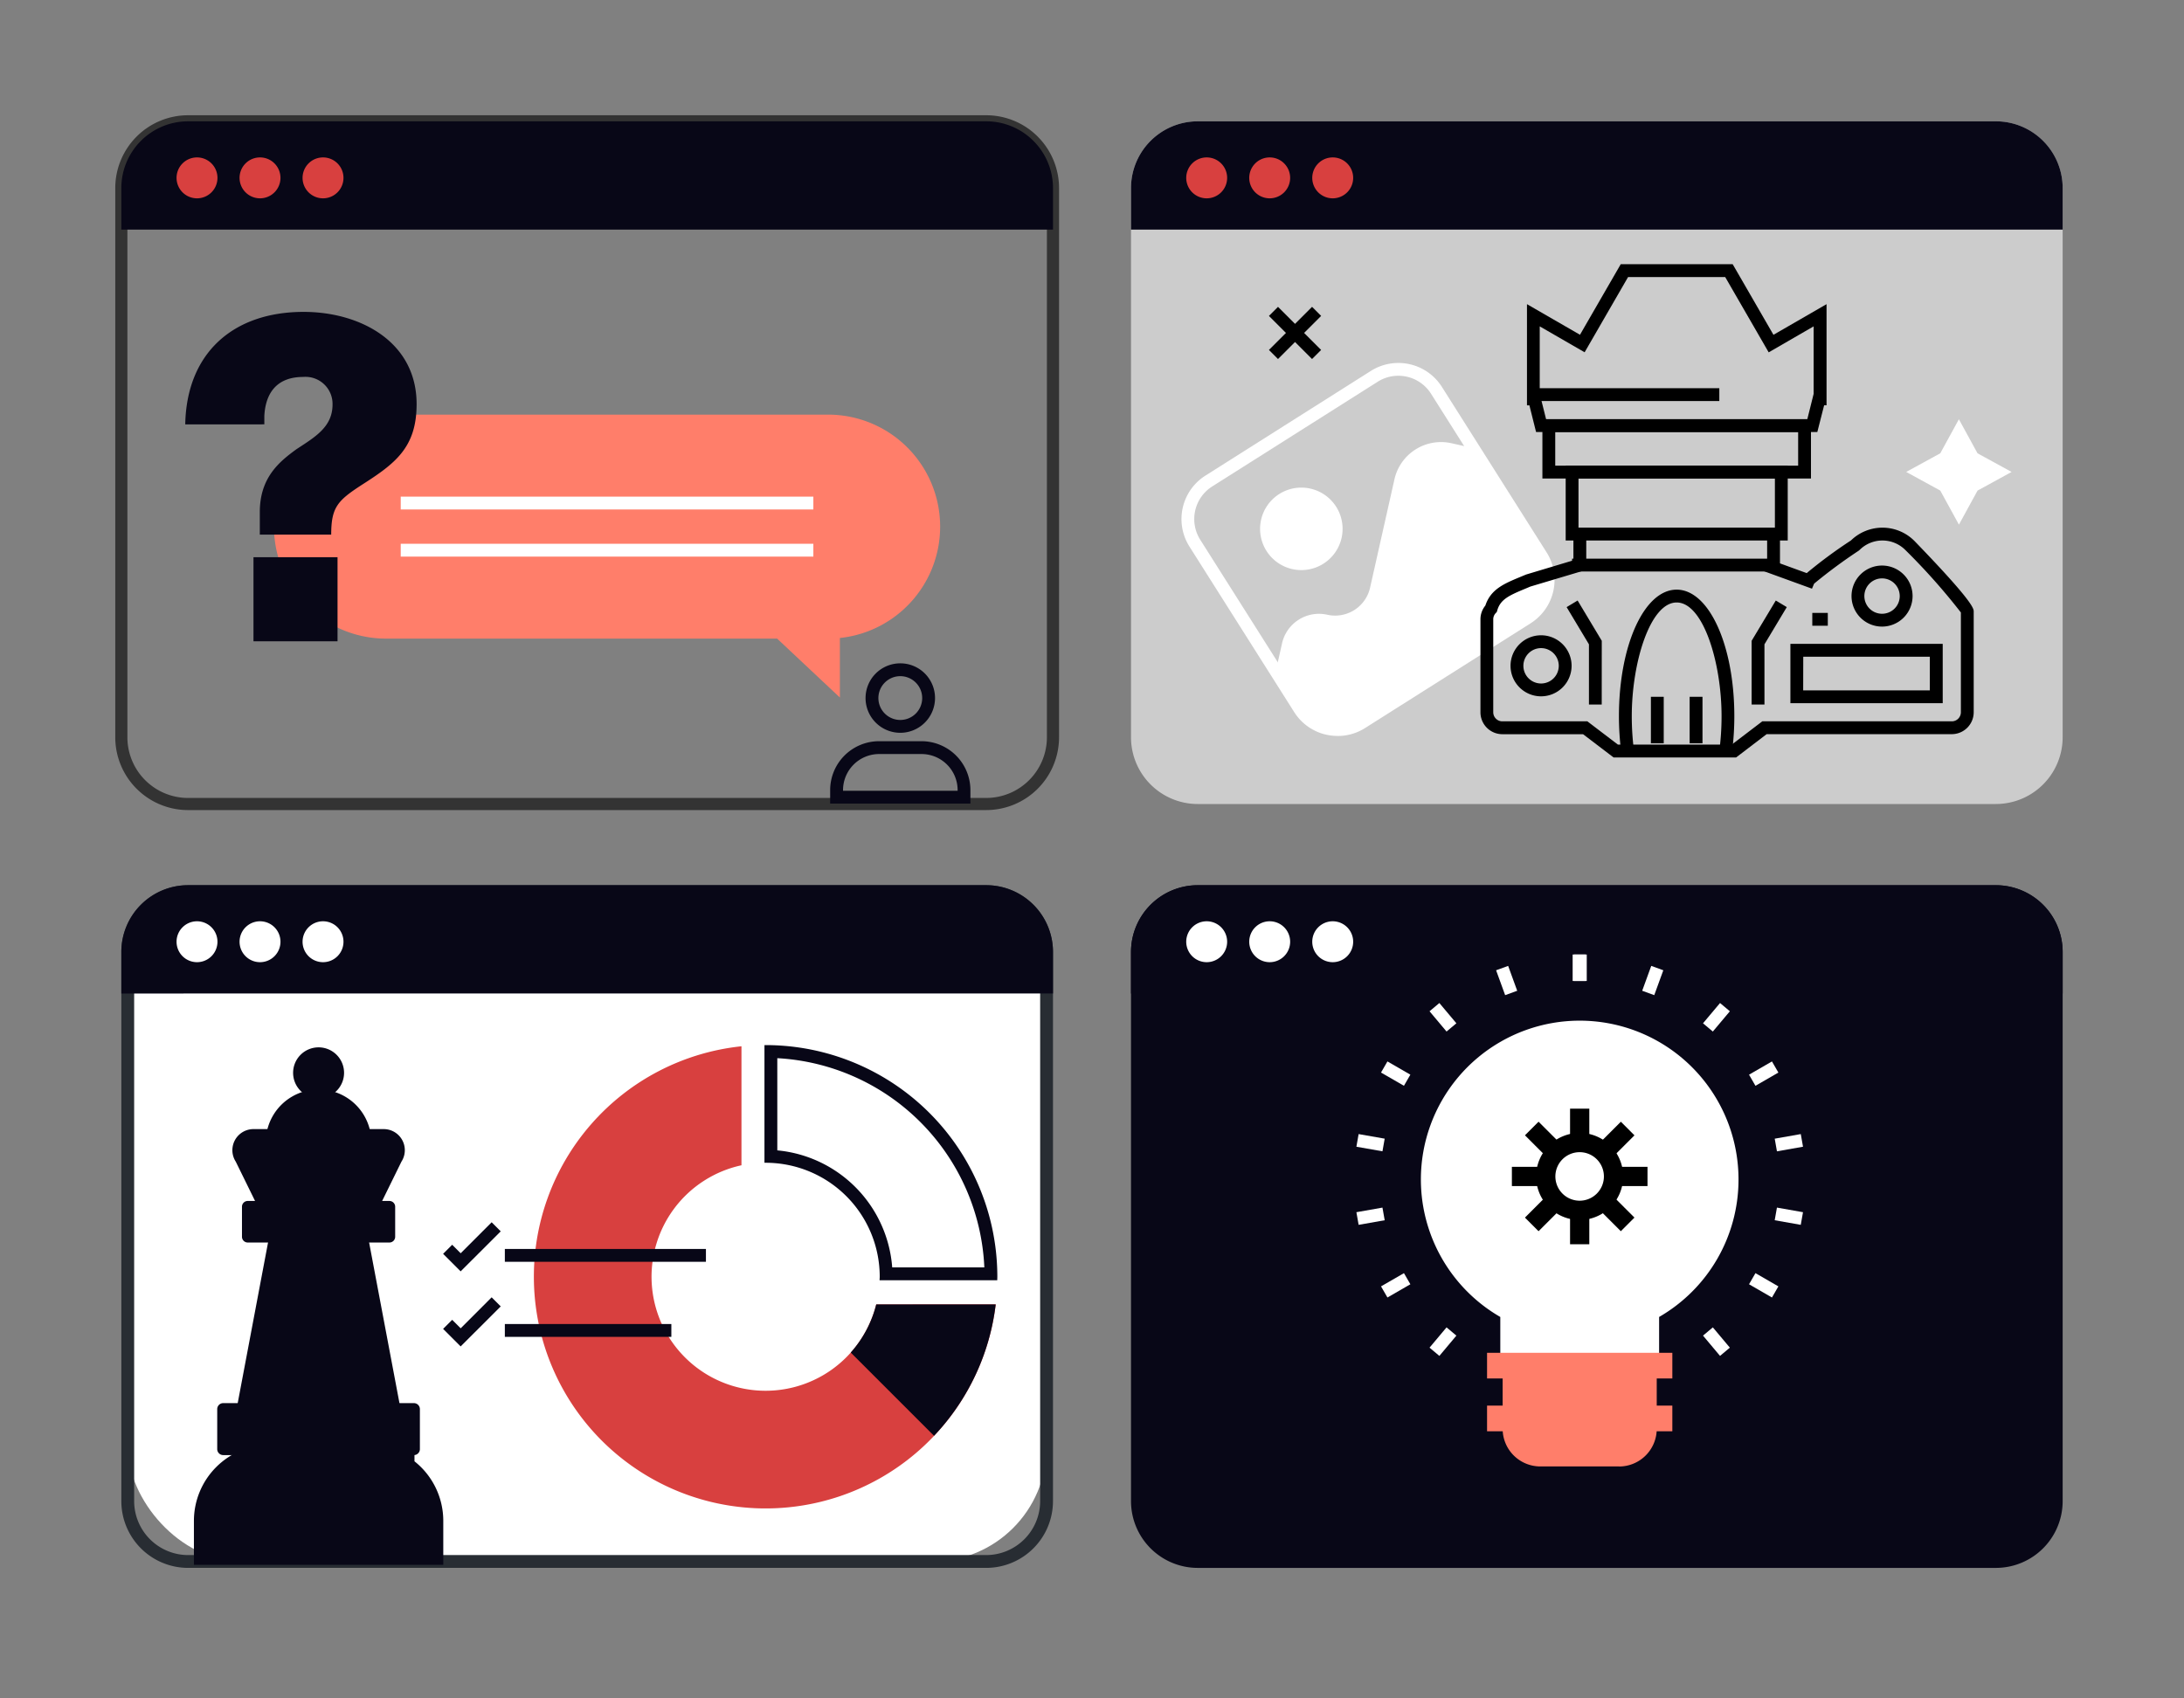 <svg xmlns="http://www.w3.org/2000/svg" width="180" height="140" viewBox="0 0 180 140">
  <rect x="0" y="0" width="180" height="140" fill="#808080" stroke="none"/>
  <g id="グループ_477" data-name="グループ 477" transform="translate(-2931 -1460)">
    <g id="グループ_474" data-name="グループ 474" transform="translate(0 10.041)">
      <rect id="長方形_1081" data-name="長方形 1081" width="75.727" height="55.218" rx="9.411" transform="translate(2941.529 1523.454)" fill="#fff"/>
      <path id="パス_1140" data-name="パス 1140" d="M71.279,120.135a4.453,4.453,0,0,1,4.448,4.448v45.265a4.453,4.453,0,0,1-4.448,4.448H5.505a4.453,4.453,0,0,1-4.448-4.448V124.582a4.453,4.453,0,0,1,4.448-4.448Zm0-1.058H5.505A5.505,5.505,0,0,0,0,124.582v45.265a5.505,5.505,0,0,0,5.505,5.505H71.279a5.505,5.505,0,0,0,5.505-5.505V124.582a5.505,5.505,0,0,0-5.505-5.505" transform="translate(2941 1403.849)" fill="#282d33"/>
      <path id="パス_1141" data-name="パス 1141" d="M92.521,165.468A9.4,9.4,0,1,1,81.413,154v-9.809a19.1,19.1,0,1,0,20.954,21.275Z" transform="translate(2910.697 1392.014)" fill="#d8403f"/>
      <path id="パス_1142" data-name="パス 1142" d="M110.742,163.327a9.944,9.944,0,0,0-9.494-9.678v-8.642a18.6,18.6,0,0,1,18.134,18.319Z" transform="translate(2893.291 1391.63)" fill="#fff"/>
      <path id="パス_1143" data-name="パス 1143" d="M101.3,145.079a18.066,18.066,0,0,1,17.063,17.243h-7.593a10.478,10.478,0,0,0-9.469-9.644ZM100.342,144l-.1,0v9.7c.032,0,.063,0,.1,0a9.4,9.4,0,0,1,9.4,9.4c0,.1-.012.189-.014.285h9.7c0-.1.007-.189.007-.285a19.1,19.1,0,0,0-19.1-19.1" transform="translate(2893.763 1392.107)" fill="#080717"/>
      <path id="パス_1144" data-name="パス 1144" d="M113.686,188.394l6.865,6.865a19.036,19.036,0,0,0,5.082-10.833h-9.846a9.4,9.4,0,0,1-2.1,3.968" transform="translate(2887.43 1373.056)" fill="#080717"/>
      <path id="パス_1145" data-name="パス 1145" d="M228.648,175.353H162.874a5.505,5.505,0,0,1-5.505-5.505V124.582a5.505,5.505,0,0,1,5.505-5.5h65.774a5.505,5.505,0,0,1,5.505,5.5v45.266a5.505,5.505,0,0,1-5.505,5.505" transform="translate(2866.846 1403.849)" fill="#080717"/>
      <path id="パス_1146" data-name="パス 1146" d="M71.279,56.276H5.505A5.505,5.505,0,0,1,0,50.77V5.5A5.505,5.505,0,0,1,5.505,0H71.279a5.505,5.505,0,0,1,5.505,5.5V50.77a5.505,5.505,0,0,1-5.505,5.505" transform="translate(2941 1459.959)" fill="none" stroke="#333" stroke-width="1"/>
      <path id="パス_1147" data-name="パス 1147" d="M71.279,0H5.505A5.505,5.505,0,0,0,0,5.505V8.928H76.785V5.505A5.505,5.505,0,0,0,71.279,0" transform="translate(2941 1459.959)" fill="#080717"/>
      <path id="パス_1148" data-name="パス 1148" d="M11.979,7.314a1.686,1.686,0,1,1-1.686-1.686,1.686,1.686,0,0,1,1.686,1.686" transform="translate(2936.944 1457.307)" fill="#d8403f"/>
      <path id="パス_1149" data-name="パス 1149" d="M21.8,7.314a1.686,1.686,0,1,1-1.686-1.686A1.686,1.686,0,0,1,21.8,7.314" transform="translate(2932.316 1457.307)" fill="#d8403f"/>
      <path id="パス_1150" data-name="パス 1150" d="M31.621,7.314a1.686,1.686,0,1,1-1.685-1.686,1.685,1.685,0,0,1,1.685,1.686" transform="translate(2927.688 1457.307)" fill="#d8403f"/>
      <path id="パス_1151" data-name="パス 1151" d="M228.648,56.276H162.874a5.505,5.505,0,0,1-5.505-5.505V5.5A5.505,5.505,0,0,1,162.874,0h65.774a5.505,5.505,0,0,1,5.505,5.5V50.77a5.505,5.505,0,0,1-5.505,5.505" transform="translate(2866.846 1459.959)" fill="#ccc"/>
      <path id="パス_1152" data-name="パス 1152" d="M228.648,0H162.874a5.505,5.505,0,0,0-5.505,5.505V8.928h76.785V5.505A5.505,5.505,0,0,0,228.648,0" transform="translate(2866.846 1459.959)" fill="#080717"/>
      <path id="パス_1153" data-name="パス 1153" d="M169.348,7.314a1.686,1.686,0,1,1-1.686-1.686,1.686,1.686,0,0,1,1.686,1.686" transform="translate(2862.79 1457.307)" fill="#d8403f"/>
      <path id="パス_1154" data-name="パス 1154" d="M179.169,7.314a1.686,1.686,0,1,1-1.686-1.686,1.686,1.686,0,0,1,1.686,1.686" transform="translate(2858.162 1457.307)" fill="#d8403f"/>
      <path id="パス_1155" data-name="パス 1155" d="M188.991,7.314a1.686,1.686,0,1,1-1.686-1.686,1.686,1.686,0,0,1,1.686,1.686" transform="translate(2853.534 1457.307)" fill="#d8403f"/>
      <path id="パス_1156" data-name="パス 1156" d="M71.279,119.077H5.505A5.505,5.505,0,0,0,0,124.582v3.423H76.785v-3.423a5.505,5.505,0,0,0-5.505-5.505" transform="translate(2941 1403.849)" fill="#080717"/>
      <path id="パス_1157" data-name="パス 1157" d="M11.979,126.39a1.686,1.686,0,1,1-1.686-1.686,1.686,1.686,0,0,1,1.686,1.686" transform="translate(2936.944 1401.197)" fill="#fff"/>
      <path id="パス_1158" data-name="パス 1158" d="M21.8,126.39a1.686,1.686,0,1,1-1.686-1.686A1.686,1.686,0,0,1,21.8,126.39" transform="translate(2932.316 1401.197)" fill="#fff"/>
      <path id="パス_1159" data-name="パス 1159" d="M31.621,126.39a1.686,1.686,0,1,1-1.685-1.686,1.685,1.685,0,0,1,1.685,1.686" transform="translate(2927.688 1401.197)" fill="#fff"/>
      <path id="パス_1160" data-name="パス 1160" d="M228.648,119.077H162.874a5.505,5.505,0,0,0-5.505,5.505v3.423h76.785v-3.423a5.505,5.505,0,0,0-5.505-5.505" transform="translate(2866.846 1403.849)" fill="#080717"/>
      <path id="パス_1161" data-name="パス 1161" d="M169.348,126.39a1.686,1.686,0,1,1-1.686-1.686,1.686,1.686,0,0,1,1.686,1.686" transform="translate(2862.79 1401.197)" fill="#fff"/>
      <path id="パス_1162" data-name="パス 1162" d="M179.169,126.39a1.686,1.686,0,1,1-1.686-1.686,1.686,1.686,0,0,1,1.686,1.686" transform="translate(2858.162 1401.197)" fill="#fff"/>
      <path id="パス_1163" data-name="パス 1163" d="M188.991,126.39a1.686,1.686,0,1,1-1.686-1.686,1.686,1.686,0,0,1,1.686,1.686" transform="translate(2853.534 1401.197)" fill="#fff"/>
      <path id="パス_1164" data-name="パス 1164" d="M30.972,146.455a2.1,2.1,0,1,1-2.1-2.1,2.1,2.1,0,0,1,2.1,2.1" transform="translate(2928.385 1391.938)" fill="#080717"/>
      <path id="パス_1165" data-name="パス 1165" d="M31.217,155.093c0,2.4-1.948,5.243-4.351,5.243s-4.351-2.84-4.351-5.243a4.351,4.351,0,0,1,8.7,0" transform="translate(2930.391 1388.928)" fill="#080717"/>
      <path id="パス_1166" data-name="パス 1166" d="M29.775,157.1H19.046a1.739,1.739,0,0,0-1.461,2.684l1.8,3.668H29.439l1.8-3.668a1.739,1.739,0,0,0-1.46-2.684" transform="translate(2932.846 1385.932)" fill="#080717"/>
      <path id="パス_1167" data-name="パス 1167" d="M28.654,172.351H20.809L17.986,187.3H31.478Z" transform="translate(2932.525 1378.745)" fill="#080717"/>
      <path id="パス_1168" data-name="パス 1168" d="M29.489,207.662V206.3h-11.9a6.278,6.278,0,0,0-6.278,6.277V216.2H31.863v-3.625a6.262,6.262,0,0,0-2.374-4.91" transform="translate(2935.671 1362.751)" fill="#080717"/>
      <path id="パス_1169" data-name="パス 1169" d="M28.439,171.728H19.277a.474.474,0,0,1-.473-.474v-2.478a.473.473,0,0,1,.473-.473h9.161Z" transform="translate(2932.139 1380.653)" fill="#080717"/>
      <path id="パス_1170" data-name="パス 1170" d="M24.462,171.728h9.161a.474.474,0,0,0,.473-.474v-2.478a.473.473,0,0,0-.473-.473H24.462Z" transform="translate(2929.473 1380.653)" fill="#080717"/>
      <path id="パス_1171" data-name="パス 1171" d="M28.442,204.1h-13a.494.494,0,0,1-.493-.494V200.31a.494.494,0,0,1,.493-.494h13Z" transform="translate(2933.954 1365.804)" fill="#080717"/>
      <path id="パス_1172" data-name="パス 1172" d="M27.956,204.1h9.329a.494.494,0,0,0,.494-.494V200.31a.494.494,0,0,0-.494-.494H27.956Z" transform="translate(2927.827 1365.804)" fill="#080717"/>
      <rect id="長方形_1082" data-name="長方形 1082" width="16.573" height="1.058" transform="translate(2972.608 1552.912)" fill="#080717"/>
      <path id="パス_1173" data-name="パス 1173" d="M51.6,175.668l-1.445-1.445.748-.748.7.7,2.553-2.554.748.748Z" transform="translate(2917.365 1379.091)" fill="#080717"/>
      <rect id="長方形_1083" data-name="長方形 1083" width="13.723" height="1.058" transform="translate(2972.608 1559.1)" fill="#080717"/>
      <path id="パス_1174" data-name="パス 1174" d="M51.6,187.369l-1.445-1.445.748-.748.7.7,2.553-2.554.748.748Z" transform="translate(2917.365 1373.577)" fill="#080717"/>
      <path id="パス_1175" data-name="パス 1175" d="M33.023,45.725H69.461a9.231,9.231,0,0,1,.972,18.411v4.909L65.26,64.187H33.023a9.231,9.231,0,1,1,0-18.462" transform="translate(2929.789 1438.413)" fill="#ff7e6a"/>
      <rect id="長方形_1084" data-name="長方形 1084" width="34.008" height="1.058" transform="translate(2964.027 1490.897)" fill="#fff"/>
      <rect id="長方形_1085" data-name="長方形 1085" width="34.008" height="1.058" transform="translate(2964.027 1494.783)" fill="#fff"/>
      <path id="パス_1176" data-name="パス 1176" d="M9.96,38.981c.112-5.885,3.948-9.274,9.758-9.274,4.655,0,9.311,2.458,9.311,7.6,0,3.613-1.787,4.917-4.581,6.7-1.937,1.266-2.458,1.825-2.458,4.06H16.106V46.206c0-2.868,1.639-4.171,3.017-5.177C20.65,40.024,22.1,39.2,22.1,37.342a2.229,2.229,0,0,0-2.421-2.272c-2.086,0-3.091,1.229-3.2,3.2v.708Zm5.624,10.95h6.928v6.928H15.584Z" transform="translate(2936.307 1445.961)" fill="#080717"/>
      <path id="パス_1177" data-name="パス 1177" d="M122.038,101.774h-11.56v-1.112a4.034,4.034,0,0,1,4.029-4.03h3.5a4.034,4.034,0,0,1,4.029,4.03Zm-10.5-1.058h9.445v-.054a2.976,2.976,0,0,0-2.972-2.972h-3.5a2.976,2.976,0,0,0-2.972,2.972Z" transform="translate(2888.942 1414.425)" fill="#080717"/>
      <path id="パス_1178" data-name="パス 1178" d="M118.857,90.22a2.863,2.863,0,1,1,2.863-2.862,2.867,2.867,0,0,1-2.863,2.862m0-4.668a1.805,1.805,0,1,0,1.805,1.805,1.807,1.807,0,0,0-1.805-1.805" transform="translate(2886.343 1420.144)" fill="#080717"/>
      <path id="パス_1179" data-name="パス 1179" d="M178.112,68.408a4.265,4.265,0,0,1-.938-.1,4.212,4.212,0,0,1-2.653-1.869L165.891,52.8a4.239,4.239,0,0,1,1.315-5.85l13.639-8.631a4.245,4.245,0,0,1,5.85,1.316l8.63,13.638a4.24,4.24,0,0,1-1.315,5.85l-13.638,8.631a4.211,4.211,0,0,1-2.26.658m4.994-29.692a3.157,3.157,0,0,0-1.7.492l-13.639,8.631a3.184,3.184,0,0,0-.988,4.391l8.63,13.638a3.184,3.184,0,0,0,4.392.987l13.638-8.63a3.184,3.184,0,0,0,.987-4.392L185.8,40.2a3.183,3.183,0,0,0-2.694-1.48" transform="translate(2863.141 1442.214)" fill="#fff"/>
      <path id="パス_1180" data-name="パス 1180" d="M183.759,58.678a3.4,3.4,0,1,1-4.689-1.054,3.4,3.4,0,0,1,4.689,1.054" transform="translate(2857.366 1433.055)" fill="#fff"/>
      <path id="パス_1181" data-name="パス 1181" d="M181.9,71.97l-1.959-3.1.511-2.274a3.12,3.12,0,0,1,3.728-2.359,2.953,2.953,0,0,0,3.529-2.234l2.007-8.928a3.935,3.935,0,0,1,4.7-2.975l1.783.4,5.609,8.864a3.712,3.712,0,0,1-1.151,5.121l-13.638,8.631A3.712,3.712,0,0,1,181.9,71.97" transform="translate(2856.211 1436.395)" fill="#fff"/>
      <path id="パス_1182" data-name="パス 1182" d="M232.9,82.286H222.8l-2.514-1.916h-6.651a1.808,1.808,0,0,1-1.806-1.806V70.9a1.793,1.793,0,0,1,.405-1.134c.437-1.343,1.554-1.807,2.842-2.344.156-.065.316-.132.48-.2l.057-.021,4.258-1.278.3,1.013L215.942,68.2c-.158.068-.312.132-.462.195-1.314.546-2.01.873-2.267,1.775l-.036.123-.088.094a.741.741,0,0,0-.205.509v7.664a.749.749,0,0,0,.748.749h7.008l2.515,1.916h9.389l2.515-1.916h15.617a.749.749,0,0,0,.749-.749V70.336a52.189,52.189,0,0,0-4.587-5.159,2.665,2.665,0,0,0-3.762.006l-.075.062a42.623,42.623,0,0,0-3.673,2.715l-.175.414-3.986-1.449.362-.994,3.19,1.16a38.808,38.808,0,0,1,3.645-2.691,3.722,3.722,0,0,1,5.228.035c4.89,5.052,4.89,5.594,4.89,5.825v8.3a1.808,1.808,0,0,1-1.806,1.806h-15.26Z" transform="translate(2841.186 1430.11)"/>
      <path id="パス_1183" data-name="パス 1183" d="M243.008,36.111H219.829l-.55-2.2h-.2V25.571l4.368,2.522,3.358-5.815h9.228l3.36,5.819,4.375-2.526v8.337h-.2Zm-22.354-1.058h21.529l.522-2.091V27.4L239,29.543l-3.583-6.206H227.41l-3.58,6.2-3.7-2.136v5.558Z" transform="translate(2837.771 1449.461)"/>
      <rect id="長方形_1086" data-name="長方形 1086" width="15.329" height="1.058" transform="translate(3057.373 1481.959)"/>
      <rect id="長方形_1087" data-name="長方形 1087" width="16.606" height="1.058" transform="translate(3060.566 1496.01)"/>
      <path id="パス_1184" data-name="パス 1184" d="M243.624,51.325H221.489v-4.89h22.135Zm-21.077-1.058h20.02V47.493h-20.02Z" transform="translate(2836.632 1438.078)"/>
      <path id="パス_1185" data-name="パス 1185" d="M243.415,59.849h-18.3V53.682h18.3Zm-17.244-1.058h16.187V54.74H226.171Z" transform="translate(2834.925 1434.663)"/>
      <path id="パス_1186" data-name="パス 1186" d="M272.694,86.352H260.14v-4.89h12.554Zm-11.5-1.058h10.439V82.52H261.2Z" transform="translate(2818.42 1421.573)"/>
      <path id="パス_1187" data-name="パス 1187" d="M219.04,85.152a2.516,2.516,0,1,1,2.515-2.516,2.519,2.519,0,0,1-2.515,2.516m0-3.974a1.458,1.458,0,1,0,1.458,1.458,1.46,1.46,0,0,0-1.458-1.458" transform="translate(2838.972 1422.206)"/>
      <path id="パス_1188" data-name="パス 1188" d="M272.184,74.282a2.516,2.516,0,1,1,2.516-2.516,2.519,2.519,0,0,1-2.516,2.516m0-3.974a1.458,1.458,0,1,0,1.458,1.458,1.46,1.46,0,0,0-1.458-1.458" transform="translate(2813.93 1427.328)"/>
      <rect id="長方形_1088" data-name="長方形 1088" width="1.058" height="2.555" transform="translate(3060.677 1493.984)"/>
      <rect id="長方形_1089" data-name="長方形 1089" width="1.058" height="2.555" transform="translate(3076.643 1493.984)"/>
      <path id="パス_1189" data-name="パス 1189" d="M242.749,86.378l-1.048-.136a21.935,21.935,0,0,0,.178-2.806c0-4.432-1.519-9.371-3.7-9.371s-3.7,4.939-3.7,9.371a21.874,21.874,0,0,0,.178,2.806l-1.049.136a23.049,23.049,0,0,1-.187-2.942c0-5.848,2.089-10.429,4.755-10.429s4.755,4.581,4.755,10.429a22.913,22.913,0,0,1-.187,2.942" transform="translate(2831.008 1425.557)"/>
      <rect id="長方形_1090" data-name="長方形 1090" width="1.058" height="3.832" transform="translate(3067.063 1507.397)"/>
      <rect id="長方形_1091" data-name="長方形 1091" width="1.058" height="3.832" transform="translate(3070.257 1507.397)"/>
      <path id="パス_1190" data-name="パス 1190" d="M228.153,83.276H227.1V78.313l-1.84-3.068.906-.544,1.991,3.319Z" transform="translate(2834.857 1424.759)"/>
      <path id="パス_1191" data-name="パス 1191" d="M255.158,83.277H254.1V78.021l1.991-3.319.906.544-1.84,3.068Z" transform="translate(2821.265 1424.759)"/>
      <rect id="長方形_1092" data-name="長方形 1092" width="1.278" height="1.058" transform="translate(3080.365 1500.481)"/>
      <path id="パス_1192" data-name="パス 1192" d="M286.88,50.789l-2.807,1.536-1.535,2.807L281,52.324l-2.807-1.536L281,49.253l1.536-2.807,1.535,2.807Z" transform="translate(2809.912 1438.073)" fill="#fff"/>
      <rect id="長方形_1093" data-name="長方形 1093" width="5.026" height="1.057" transform="translate(3035.583 1478.806) rotate(-45)"/>
      <rect id="長方形_1094" data-name="長方形 1094" width="1.057" height="5.026" transform="matrix(0.707, -0.707, 0.707, 0.707, 3035.583, 1476)"/>
      <path id="パス_1193" data-name="パス 1193" d="M228.727,153.307a13.089,13.089,0,1,0-19.633,11.324v5.037h13.089V164.63a13.073,13.073,0,0,0,6.544-11.324" transform="translate(2845.557 1393.887)" fill="#fff"/>
      <path id="パス_1194" data-name="パス 1194" d="M224.888,201.444H218.4a3.105,3.105,0,0,1-3.106-3.105V192.2h12.7v6.144a3.106,3.106,0,0,1-3.106,3.105" transform="translate(2839.55 1369.395)" fill="#ff7e6a"/>
      <rect id="長方形_1095" data-name="長方形 1095" width="15.27" height="2.115" transform="translate(3053.56 1565.825)" fill="#ff7e6a"/>
      <rect id="長方形_1096" data-name="長方形 1096" width="15.27" height="2.115" transform="translate(3053.56 1561.472)" fill="#ff7e6a"/>
      <rect id="長方形_1097" data-name="長方形 1097" width="1.058" height="2.181" transform="translate(3060.614 1528.641)" fill="#fff"/>
      <rect id="長方形_1098" data-name="長方形 1098" width="1.057" height="2.182" transform="translate(3054.305 1529.94) rotate(-19.998)" fill="#fff"/>
      <rect id="長方形_1099" data-name="長方形 1099" width="1.057" height="2.181" transform="matrix(0.766, -0.643, 0.643, 0.766, 3048.819, 1533.319)" fill="#fff"/>
      <rect id="長方形_1100" data-name="長方形 1100" width="1.058" height="2.182" transform="translate(3044.82 1538.37) rotate(-60.005)" fill="#fff"/>
      <rect id="長方形_1101" data-name="長方形 1101" width="1.058" height="2.181" transform="matrix(0.173, -0.985, 0.985, 0.173, 3042.791, 1544.485)" fill="#fff"/>
      <rect id="長方形_1102" data-name="長方形 1102" width="2.181" height="1.058" transform="translate(3042.791 1549.882) rotate(-10.018)" fill="#fff"/>
      <rect id="長方形_1103" data-name="長方形 1103" width="2.182" height="1.058" transform="translate(3044.821 1555.997) rotate(-30.001)" fill="#fff"/>
      <rect id="長方形_1104" data-name="長方形 1104" width="2.182" height="1.058" transform="translate(3048.819 1561.048) rotate(-50.029)" fill="#fff"/>
      <rect id="長方形_1105" data-name="長方形 1105" width="1.058" height="2.181" transform="translate(3060.718 1528.641)" fill="#fff"/>
      <rect id="長方形_1106" data-name="長方形 1106" width="2.182" height="1.057" transform="translate(3066.346 1531.628) rotate(-69.997)" fill="#fff"/>
      <rect id="長方形_1107" data-name="長方形 1107" width="2.182" height="1.057" transform="translate(3071.358 1534.31) rotate(-49.971)" fill="#fff"/>
      <rect id="長方形_1108" data-name="長方形 1108" width="2.182" height="1.058" transform="translate(3075.151 1538.546) rotate(-30.001)" fill="#fff"/>
      <rect id="長方形_1109" data-name="長方形 1109" width="2.181" height="1.058" transform="translate(3077.268 1543.822) rotate(-10.018)" fill="#fff"/>
      <rect id="長方形_1110" data-name="長方形 1110" width="1.058" height="2.181" transform="translate(3077.267 1550.544) rotate(-79.976)" fill="#fff"/>
      <rect id="長方形_1111" data-name="長方形 1111" width="1.058" height="2.182" transform="matrix(0.5, -0.866, 0.866, 0.5, 3075.151, 1555.822)" fill="#fff"/>
      <rect id="長方形_1112" data-name="長方形 1112" width="1.057" height="2.182" transform="translate(3071.358 1560.055) rotate(-39.987)" fill="#fff"/>
      <path id="パス_1195" data-name="パス 1195" d="M224.1,164.873a3.588,3.588,0,1,1,3.588-3.588,3.592,3.592,0,0,1-3.588,3.588m0-5.589a2,2,0,1,0,2,2,2,2,0,0,0-2-2" transform="translate(2837.09 1385.65)"/>
      <rect id="長方形_1113" data-name="長方形 1113" width="1.586" height="2.795" transform="translate(3060.401 1541.347)"/>
      <rect id="長方形_1114" data-name="長方形 1114" width="1.586" height="2.794" transform="translate(3060.401 1549.73)"/>
      <rect id="長方形_1115" data-name="長方形 1115" width="2.794" height="1.586" transform="translate(3063.989 1546.142)"/>
      <rect id="長方形_1116" data-name="長方形 1116" width="2.794" height="1.586" transform="translate(3055.606 1546.142)"/>
      <rect id="長方形_1117" data-name="長方形 1117" width="1.586" height="2.794" transform="translate(3062.61 1549.472) rotate(-44.992)"/>
      <rect id="長方形_1118" data-name="長方形 1118" width="1.586" height="2.793" transform="translate(3056.683 1543.544) rotate(-44.992)"/>
      <rect id="長方形_1119" data-name="長方形 1119" width="2.795" height="1.587" transform="translate(3062.61 1544.4) rotate(-44.987)"/>
      <rect id="長方形_1120" data-name="長方形 1120" width="2.793" height="1.586" transform="translate(3056.683 1550.327) rotate(-45)"/>
    </g>
    <rect id="長方形_1123" data-name="長方形 1123" width="180" height="140" transform="translate(2931 1460)" fill="none"/>
  </g>
</svg>
